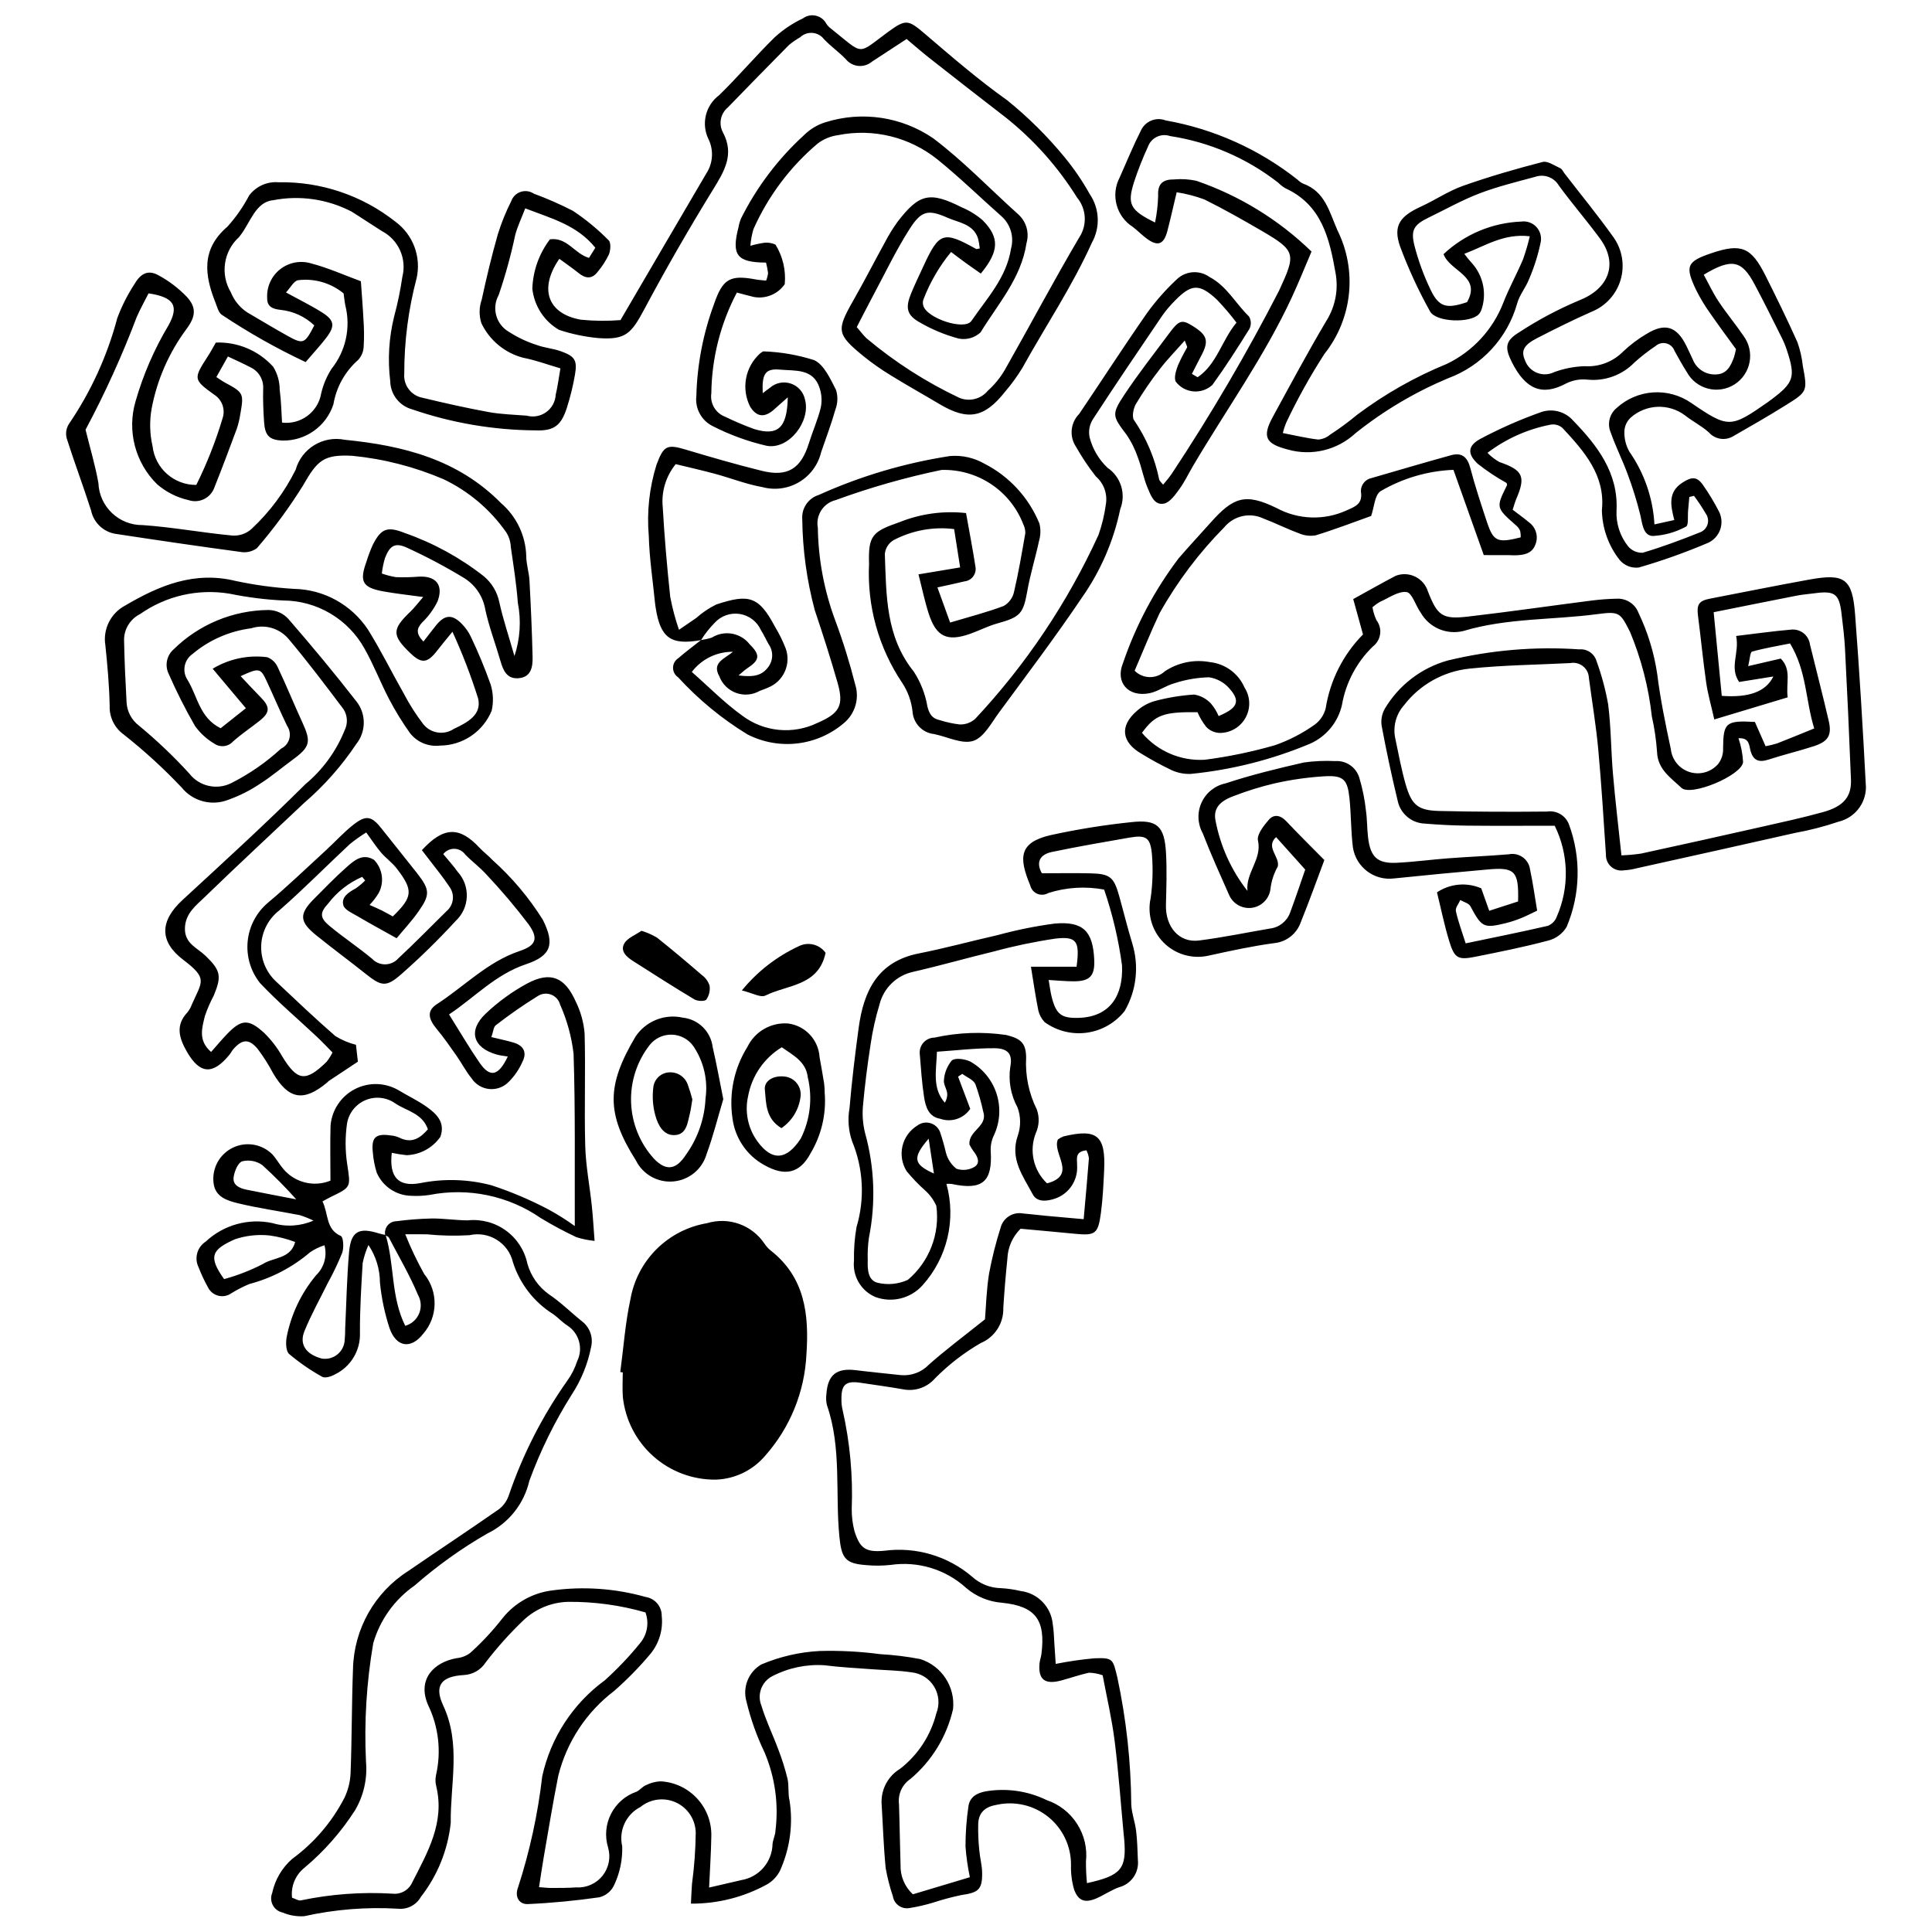 <?xml version="1.0" encoding="UTF-8"?>
<!-- The Best Svg Icon site in the world: iconSvg.co, Visit us! https://iconsvg.co -->
<svg width="800px" height="800px" version="1.1" viewBox="144 144 512 512" xmlns="http://www.w3.org/2000/svg">
 <defs>
  <clipPath id="a">
   <path d="m161 148.09h478v503.81h-478z"/>
  </clipPath>
 </defs>
 <g clip-path="url(#a)">
  <path d="m342.86 209.14c1.246-0.367 2.519-0.641 3.809-0.82 0.969-0.078 1.945 0.09 2.832 0.488 1.949 3.137 2.812 6.82 2.465 10.496-1.824 2.652-5.043 3.981-8.207 3.394-1.488-0.355-2.961-0.77-4.477-1.164h-0.004c-4.34 8.23-6.66 17.379-6.769 26.684-0.395 2.668 1.117 5.258 3.641 6.215 2.5 1.215 5.059 2.301 7.668 3.254 6.277 1.934 8.809-0.215 8.949-8.395-1.582 1.402-2.606 2.312-3.629 3.227-2.527 2.254-4.629 2.008-6.34-0.75-2.414-4.758-1.336-10.539 2.633-14.105 0.312-0.23 0.715-0.586 1.027-0.543 4.512 0.164 8.984 0.945 13.289 2.312 2.629 1.188 4.309 4.984 5.816 7.918 0.523 1.699 0.461 3.527-0.172 5.191-1.078 3.82-2.504 7.547-3.785 11.309-0.793 3.309-2.887 6.16-5.812 7.898-2.922 1.742-6.426 2.227-9.715 1.348-4.281-0.758-8.406-2.398-12.625-3.539-3.426-0.926-6.894-1.703-10.375-2.555h-0.004c-2.609 3.199-3.848 7.301-3.441 11.41 0.457 7.941 1.141 15.875 1.988 23.785 0.562 2.953 1.336 5.859 2.316 8.703 2.117-1.449 3.34-2.281 4.555-3.117v-0.004c1.605-1.43 3.402-2.637 5.332-3.586 8.543-2.82 11.23-2.262 15.5 5.797v0.004c1.133 1.863 2.102 3.824 2.898 5.859 1.488 4.137-0.562 8.711-4.644 10.352-0.715 0.344-1.48 0.578-2.219 0.871-1.902 1.098-4.195 1.301-6.262 0.559-2.066-0.742-3.703-2.359-4.473-4.414-2.027-3.609 1.289-4.57 3.629-6.488-4.281-0.055-8.332 1.926-10.918 5.336 4.488 3.938 8.66 8.207 13.438 11.637 2.812 2.098 6.152 3.383 9.648 3.715 3.496 0.332 7.016-0.301 10.176-1.828 5.852-2.531 7.098-4.586 5.379-10.613-1.852-6.484-3.918-12.91-6.062-19.301-2.102-7.863-3.215-15.961-3.309-24.098-0.215-2.906 1.609-5.57 4.394-6.426 11.066-4.992 22.762-8.457 34.762-10.305 3.168-0.262 6.34 0.441 9.102 2.019 6.602 3.367 11.773 8.988 14.582 15.844 0.387 1.496 0.359 3.062-0.07 4.543-0.949 4.441-2.316 8.805-3.113 13.27-1.094 6.121-1.797 6.981-7.996 8.699-2.469 0.684-4.785 1.906-7.219 2.758-6.039 2.117-8.941 0.758-10.918-5.332-1.078-3.324-1.781-6.773-2.727-10.445l11.043-1.84-1.594-10.164 0.008 0.004c-5.531-0.684-11.133 0.344-16.062 2.941-1.316 0.781-2.172 2.148-2.309 3.672 0.406 10.879 0.188 21.879 7.68 31.164 1.824 2.816 3.055 5.981 3.613 9.289 0.523 2.031 1.305 3.184 3.324 3.582v0.004c1.703 0.539 3.453 0.918 5.227 1.129 1.496 0.047 2.957-0.473 4.082-1.461 13.469-14.387 24.512-30.863 32.703-48.785 0.918-2.606 1.566-5.293 1.938-8.031 0.496-2.777-0.512-5.613-2.644-7.457-1.945-2.481-3.703-5.106-5.258-7.852-1.832-2.738-1.477-6.391 0.852-8.727 6.004-8.879 11.816-17.891 17.945-26.684 2.316-3.215 4.941-6.195 7.836-8.898 2.352-2.324 6.035-2.621 8.727-0.703 4.652 2.461 6.926 7.043 10.469 10.457 0.598 0.98 0.66 2.199 0.168 3.238-3.144 5.062-6.359 10.094-9.855 14.918v-0.004c-1.363 1.258-3.191 1.883-5.039 1.723-1.844-0.164-3.539-1.094-4.66-2.57-0.559-1.066 0.078-2.961 0.57-4.332 0.723-1.613 1.527-3.191 2.414-4.719 0.117-0.242-0.207-0.699-0.602-1.859-2.371 2.688-4.621 4.977-6.566 7.504h0.004c-2.328 2.981-4.469 6.102-6.406 9.344-0.688 1.172-1.105 3.527-0.438 4.305 3.246 4.75 5.504 10.102 6.641 15.738 0.117 0.352 0.477 0.621 1.023 1.305 0.852-0.953 1.645-1.961 2.371-3.016 10.309-15.582 19.766-31.715 28.32-48.324 4.566-9.836 4.566-10.605-4.629-15.965-4.965-2.894-9.98-5.727-15.125-8.281h0.004c-2.379-0.879-4.84-1.516-7.344-1.906-0.906 3.797-1.625 7.035-2.461 10.242-0.941 3.609-2.535 4.203-5.465 2.051-1.281-0.941-2.394-2.102-3.652-3.074-4.438-2.789-5.973-8.527-3.519-13.16 1.848-4.16 3.574-8.387 5.629-12.445 1.141-2.465 4-3.629 6.539-2.656 12.785 2.262 24.812 7.668 34.992 15.73 0.418 0.426 0.91 0.777 1.453 1.027 5.773 2.102 6.879 7.305 9.043 12.266l-0.004 0.004c2.625 5.234 3.699 11.109 3.094 16.934-0.605 5.824-2.859 11.352-6.504 15.938-3.773 5.84-7.152 11.918-10.125 18.203-0.367 0.891-0.668 1.812-0.898 2.75 3.305 0.637 6.324 1.375 9.387 1.723h0.004c1.152-0.09 2.25-0.539 3.133-1.289 2.504-1.621 4.906-3.391 7.199-5.301 7.312-5.481 15.293-10.004 23.754-13.465 6.875-3.312 12.234-9.121 14.977-16.246 1.512-3.879 3.547-7.547 5.18-11.383h0.004c0.719-2.027 1.328-4.09 1.816-6.184-6.887-0.805-11.684 2.504-17.359 4.652h0.004c0.645 0.883 1.34 1.73 2.078 2.535 3.023 3.402 3.945 8.184 2.402 12.461-0.16 0.363-0.367 0.703-0.625 1.004-2.234 2.434-11.406 2.148-12.945-0.766-3.09-5.543-5.75-11.316-7.957-17.266-1.871-5.43-0.004-7.945 5.543-10.48 3.781-1.73 7.297-4.141 11.188-5.516 6.906-2.441 13.969-4.481 21.062-6.316 1.34-0.348 3.16 0.973 4.691 1.664 0.48 0.219 0.758 0.898 1.121 1.371 4.348 5.637 8.871 11.148 12.996 16.945v-0.004c2.312 3.273 3 7.422 1.867 11.266-1.133 3.84-3.961 6.953-7.68 8.445-4.891 2.164-9.684 4.547-14.441 6.992-3.617 1.859-4.324 3.398-3.199 5.922 0.535 1.492 1.688 2.684 3.156 3.273 1.473 0.594 3.125 0.527 4.547-0.176 2.59-0.953 5.316-1.484 8.078-1.578 3.805 0.254 7.527-1.164 10.203-3.879 1.883-1.781 3.957-3.344 6.191-4.66 4.867-3.004 7.961-2.051 10.504 3.019 0.625 1.246 1.188 2.519 1.785 3.777h-0.004c0.992 2.492 3.465 4.074 6.144 3.93 2.918-0.082 3.938-2.32 4.789-4.629h-0.004c0.203-0.684 0.371-1.379 0.5-2.082-2.203-3.043-4.578-6.219-6.824-9.48v0.004c-1.387-1.938-2.617-3.977-3.688-6.102-3.086-6.43-2.527-7.648 4.086-9.871 7.84-2.633 10.473-1.578 14.258 5.981 2.918 5.824 5.793 11.676 8.453 17.621v-0.004c0.723 2.043 1.203 4.164 1.438 6.32 1.238 6.715 1.266 6.789-4.602 10.445-4.535 2.828-9.172 5.496-13.812 8.148-2.121 1.301-4.871 0.875-6.504-1.004-1.906-1.707-4.281-2.887-6.297-4.488-4.312-3.242-10.312-3.012-14.367 0.551-1.098 0.992-1.723 2.406-1.715 3.887-0.023 1.801 0.43 3.574 1.309 5.144 3.973 5.688 6.281 12.371 6.66 19.301l5.262-1.16c-1.012-3.934-1.688-7.394 2.113-9.879 2.457-1.609 3.887-1.727 5.512 0.625 1.59 2.266 3.016 4.644 4.273 7.109 0.707 1.461 0.805 3.141 0.27 4.672-0.539 1.531-1.664 2.785-3.129 3.481-6.012 2.566-12.176 4.766-18.457 6.582-1.922 0.23-3.832-0.527-5.07-2.016-2.961-3.766-4.613-8.395-4.699-13.184 0.973-9.215-4.703-15.617-10.438-21.781-0.887-0.777-2.086-1.098-3.242-0.867-6.039 1.18-11.73 3.731-16.637 7.449 0.93 0.965 1.996 1.789 3.164 2.441 6.266 2.164 7.059 3.84 4.398 9.926-0.23 0.531-0.367 1.102-0.891 2.719 1.234 0.945 2.859 2.102 4.387 3.375v0.004c1.836 1.367 2.5 3.809 1.609 5.918-0.926 2.43-3.188 2.734-5.453 2.777-0.598 0.012-1.195-0.051-1.789-0.051-1.977-0.008-3.949-0.004-6.41-0.004l-8.039-22.594h-0.004c-6.824 0.273-13.477 2.227-19.367 5.688-1.52 1.105-1.617 4.176-2.434 6.535-4.668 1.664-9.637 3.582-14.715 5.137-1.523 0.262-3.094 0.059-4.504-0.578-3.168-1.16-6.195-2.699-9.352-3.891v-0.004c-3.57-1.68-7.82-0.73-10.336 2.309-6.715 6.789-12.488 14.453-17.156 22.781-2.363 4.992-4.41 10.137-6.617 15.258 2.184 2.195 5.715 2.269 7.988 0.16 3.523-2.348 7.82-3.223 11.98-2.441 4.047 0.438 7.547 3.019 9.16 6.754 1.547 2.406 1.652 5.469 0.273 7.973-1.379 2.508-4.019 4.059-6.879 4.043-1.348-0.051-2.621-0.625-3.551-1.602-0.938-1.191-1.715-2.5-2.312-3.891-8.953-0.121-11.223 0.672-14.719 5.465 4.109 4.867 10.273 7.512 16.633 7.137 6.305-0.809 12.539-2.106 18.645-3.867 3.742-1.316 7.281-3.148 10.516-5.449 1.441-1.062 2.465-2.594 2.898-4.328 1.168-7.394 4.625-14.238 9.887-19.566l-2.594-9.375c4.102-2.254 7.672-4.297 11.32-6.195v0.004c1.672-0.621 3.523-0.531 5.125 0.254 1.605 0.785 2.812 2.195 3.348 3.894 2.508 6.426 3.816 7.465 10.504 6.695 11.047-1.27 22.059-2.875 33.09-4.289v0.004c2.168-0.27 4.348-0.426 6.531-0.469 2.484-0.102 4.758 1.383 5.664 3.699 2.473 5.152 4.156 10.652 4.988 16.309 0.828 6.672 2.199 13.289 3.606 19.875v-0.004c0.305 2.828 2.254 5.207 4.965 6.062 2.715 0.855 5.676 0.027 7.547-2.113 0.934-1.191 1.406-2.684 1.332-4.195 0.059-6.777 0.711-7.406 8.426-6.973l2.836 6.434c1.027-0.184 2.043-0.43 3.039-0.738 3.125-1.211 6.223-2.5 9.852-3.973-2.316-7.375-1.938-15.109-6.406-22.52-3.277 0.66-6.727 1.234-10.078 2.16-0.504 0.141-0.547 1.938-1.02 3.844l8.637-1.996c2.941 2.992 1.324 6.441 1.832 10.273l-19.449 5.856c-0.836-3.731-1.711-6.719-2.148-9.77-0.848-5.883-1.402-11.805-2.168-17.699-0.387-2.981 0.219-3.973 3.156-4.539 8.773-1.691 17.531-3.461 26.324-5.055 9.383-1.699 11.422-0.293 12.152 9.25 1.168 15.254 2.082 30.531 2.871 45.812-0.039 4.352-3.051 8.109-7.285 9.105-3.766 1.273-7.617 2.269-11.527 2.977-13.953 3.148-27.91 6.266-41.875 9.348-1.148 0.309-2.328 0.496-3.516 0.562-1.203 0.191-2.43-0.168-3.34-0.98s-1.41-1.992-1.359-3.211c-0.629-9.316-1.184-18.641-2.043-27.934-0.582-6.305-1.637-12.562-2.469-18.844h-0.004c-0.035-1.219-0.605-2.359-1.559-3.121-0.953-0.762-2.191-1.066-3.387-0.836-8.93 0.453-17.898 0.539-26.777 1.477h-0.004c-6.832 0.734-13.066 4.231-17.258 9.68-2.148 2.418-3.012 5.719-2.312 8.879 0.875 4.086 1.609 8.219 2.773 12.223 1.574 5.418 3.297 6.805 8.918 6.934 9.504 0.223 19.012 0.246 28.52 0.156 2.438-0.375 4.816 0.973 5.746 3.262 3.324 8.836 3.121 18.617-0.562 27.309-1.113 1.848-2.922 3.164-5.016 3.652-6.332 1.688-12.773 2.973-19.203 4.258-4.57 0.914-5.5 0.418-6.906-4.191-1.312-4.305-2.207-8.738-3.231-12.883 3.473-2.324 7.891-2.727 11.727-1.066l2.121 5.953 7.641-2.473c0.227-8.012-0.832-9.113-7.902-8.488-8.305 0.734-16.605 1.527-24.898 2.379-5.273 0.703-10.141-2.934-10.965-8.188-0.547-4.312-0.461-8.703-0.914-13.031-0.516-4.914-1.543-6.066-6.293-5.863h-0.004c-4.543 0.258-9.062 0.891-13.504 1.891-3.684 0.863-7.301 1.98-10.828 3.344-3.812 1.387-5.504 3.34-4.871 6.519 1.289 6.801 4.191 13.199 8.465 18.645-0.508-4.848 3.894-8.375 2.785-13.363-0.348-1.566 1.516-3.918 2.863-5.481 1.352-1.566 3.09-1.262 4.629 0.367 3.223 3.418 6.574 6.719 10.102 10.293-1.918 5.094-3.961 10.832-6.25 16.477l-0.004 0.004c-1.066 3.082-3.844 5.254-7.094 5.547-5.875 0.797-11.695 2.066-17.492 3.344-4.269 0.91-8.711-0.418-11.785-3.523-3.07-3.106-4.352-7.559-3.398-11.82 0.516-3.719 0.633-7.484 0.352-11.23-0.383-4.812-1.512-5.516-6.09-4.723-6.828 1.188-13.66 2.367-20.441 3.785-3.082 0.645-4.34 2.621-2.668 5.648 4.418 0 8.734-0.09 13.043 0.023 5.035 0.133 6.055 1.016 7.438 5.957 1.18 4.211 2.215 8.465 3.492 12.645v0.008c1.836 5.977 1.102 12.449-2.023 17.863-2.469 3.133-6.051 5.191-10 5.746-3.953 0.551-7.961-0.445-11.195-2.781-0.824-0.855-1.406-1.918-1.68-3.074-0.746-3.652-1.266-7.352-1.969-11.625h12.094c0.902-6.734 0.066-8.117-5.609-7.449-5.496 0.812-10.941 1.949-16.305 3.406-7.141 1.715-14.207 3.758-21.367 5.387l0.004 0.004c-4.398 0.938-7.875 4.305-8.949 8.672-1.043 3.418-1.824 6.91-2.34 10.445-0.852 5.481-1.562 10.992-2.051 16.516v0.004c-0.199 2.367-0.012 4.754 0.562 7.066 2.523 9.051 2.871 18.57 1.023 27.785-0.277 1.969-0.383 3.957-0.309 5.941-0.09 2.477 0.062 5.414 2.707 6.004h-0.004c2.656 0.617 5.438 0.336 7.918-0.793 5.699-4.816 8.551-12.211 7.555-19.609-0.691-1.566-1.711-2.965-2.988-4.106-1.762-1.566-3.394-3.269-4.887-5.094-1.234-1.973-1.629-4.356-1.102-6.621 0.527-2.262 1.934-4.223 3.914-5.449 0.973-0.742 2.234-0.992 3.418-0.672 1.18 0.32 2.144 1.176 2.609 2.309 0.629 1.848 1.164 3.727 1.602 5.629 0.453 1.645 1.418 3.102 2.758 4.16 1.598 0.551 3.359 0.363 4.812-0.504 1.617-1.043 0.789-2.789-0.301-4.156l-0.004-0.004c-0.398-0.559-0.754-1.148-1.062-1.762-0.258-3.734 4.856-4.719 3.688-8.594-0.535-2.504-1.238-4.969-2.102-7.383-0.543-1.191-2.273-1.84-3.469-2.734l-1.125 0.727 3.227 8.535-0.004 0.004c-1.738 2.586-5.008 3.668-7.949 2.633-3.144-0.539-3.894-3.254-4.289-5.812-0.578-3.727-0.82-7.508-1.129-11.27-0.133-1.117 0.215-2.242 0.961-3.09 0.746-0.844 1.82-1.332 2.949-1.34 6.227-1.379 12.652-1.613 18.965-0.699 3.773 0.938 5.269 2.016 5.309 5.981-0.266 4.762 0.711 9.508 2.836 13.773 0.727 2.039 0.629 4.277-0.266 6.246-1.832 4.633-0.656 9.914 2.969 13.328 8.168-2.191 1.297-7.93 2.863-11.613h-0.004c0.453-0.344 0.949-0.621 1.48-0.828 8.926-2.141 11.23-0.238 10.793 9-0.18 3.777-0.359 7.566-0.859 11.309-0.742 5.555-1.492 6.019-6.914 5.488-4.738-0.465-9.48-0.883-14.363-1.332v-0.004c-2.141 2.098-3.394 4.941-3.504 7.938-0.449 4.352-0.812 8.715-1.086 13.082h0.004c0.117 4.031-2.258 7.719-5.977 9.277-4.465 2.582-8.562 5.75-12.184 9.422-1.984 2.258-4.981 3.356-7.957 2.914-3.902-0.691-7.836-1.227-11.758-1.812-3.856-0.574-5.074 0.477-5.019 4.375v0.004c-0.02 0.996 0.09 1.992 0.336 2.961 1.926 8.547 2.727 17.309 2.391 26.066-0.023 1.977 0.215 3.945 0.711 5.859 1.434 4.621 2.965 5.715 7.867 5.258v0.004c8.406-1.125 16.895 1.379 23.34 6.887 2.078 1.887 4.766 2.957 7.566 3.016 1.793 0.098 3.57 0.355 5.316 0.766 4.523 0.574 8.047 4.211 8.469 8.754 0.301 1.758 0.312 3.562 0.441 5.352 0.125 1.727 0.23 3.457 0.348 5.207v-0.004c3.379-0.676 6.789-1.172 10.219-1.484 5.086-0.207 4.914 0.266 6.109 5.055 2.367 11.07 3.606 22.355 3.691 33.68 0.102 2.352 1 4.656 1.289 7.012 0.309 2.543 0.363 5.121 0.465 7.688 0.367 3.309-1.746 6.391-4.969 7.234-2.047 0.727-3.891 2.008-5.887 2.894-3.109 1.379-4.961 0.797-6.074-2.371h0.004c-0.594-2.086-0.863-4.246-0.797-6.414 0.043-4.93-2.16-9.609-5.988-12.715-3.832-3.106-8.863-4.297-13.68-3.238-3.019 0.5-4.781 1.98-4.918 4.988-0.059 2.371 0.035 4.742 0.285 7.102 0.164 1.977 0.73 3.934 0.754 5.906 0.055 4.457-0.969 5.273-5.465 5.918v-0.004c-2.508 0.523-4.984 1.184-7.418 1.98-2.074 0.637-4.195 1.129-6.34 1.469-1 0.191-2.031-0.027-2.867-0.609-0.832-0.582-1.395-1.477-1.562-2.481-0.82-2.445-1.461-4.953-1.914-7.492-0.562-5.734-0.738-11.508-1.09-17.262v-0.004c-0.125-3.668 1.738-7.121 4.879-9.027 4.762-3.684 8.148-8.859 9.621-14.691 0.938-2.324 0.73-4.953-0.566-7.098-1.293-2.141-3.523-3.551-6.016-3.801-3.504-0.531-7.082-0.555-10.625-0.828-4.144-0.32-8.309-0.508-12.426-1.047-4.789-0.312-9.57 0.688-13.832 2.898-2.82 1.461-4.074 4.82-2.891 7.769 1.184 3.965 3.035 7.727 4.481 11.621 0.98 2.531 1.797 5.129 2.445 7.766 0.438 1.914 0.07 4.023 0.566 5.914h-0.004c0.902 5.934 0.156 12.004-2.148 17.547-0.684 1.875-1.988 3.461-3.703 4.484-6.211 3.445-13.203 5.227-20.301 5.176 0.113-2.188 0.16-3.699 0.277-5.203 0.609-4.5 0.941-9.035 0.996-13.578-0.055-3.441-2.07-6.555-5.191-8.008-3.125-1.453-6.801-0.996-9.473 1.18-3.809 1.953-5.797 6.25-4.82 10.418 0.109 3.559-0.629 7.09-2.156 10.305-0.75 1.605-2.188 2.785-3.91 3.207-6.269 0.898-12.602 1.512-18.93 1.797-2.363 0.105-3.492-1.961-2.664-4.258h0.004c3.133-9.629 5.297-19.551 6.461-29.609 2.234-10.203 8.117-19.238 16.547-25.406 3.379-3.039 6.516-6.336 9.379-9.867 1.906-2.266 2.449-5.379 1.426-8.156-6.676-1.922-13.598-2.863-20.547-2.801-4.434 0.129-8.668 1.898-11.871 4.969-3.586 3.434-6.898 7.133-9.918 11.074-1.281 2-3.457 3.254-5.832 3.359-5.898 0.348-7.914 2.754-5.43 8.066 4.789 10.246 1.852 20.801 2 31.137h-0.004c-0.762 7.144-3.504 13.934-7.922 19.602-1.207 2.144-3.566 3.367-6.016 3.121-8.344-0.496-16.719 0.168-24.879 1.98-1.965 0.129-3.934-0.203-5.746-0.973-1.105-0.234-2.051-0.945-2.582-1.945-0.531-0.996-0.594-2.18-0.172-3.227 0.742-3.512 2.606-6.688 5.312-9.047 5.809-4.25 10.547-9.793 13.844-16.191 1.004-2.109 1.559-4.406 1.629-6.738 0.344-9.137 0.289-18.285 0.633-27.422 0.242-10.539 5.727-20.266 14.621-25.922 8.027-5.512 16.156-10.875 24.141-16.449 1.195-0.957 2.082-2.242 2.555-3.699 3.672-10.746 8.859-20.914 15.402-30.199 1.176-1.609 2.086-3.394 2.695-5.293 1.66-3.375 0.504-7.461-2.676-9.473-1.332-0.852-2.41-2.086-3.711-2.996l-0.004 0.004c-5.055-3.176-8.82-8.039-10.633-13.727-1.219-5.144-6.359-8.348-11.516-7.176-3.773 0.223-7.555 0.145-11.312-0.23-1.469-0.039-2.934-0.008-5.707-0.008h-0.004c1.445 3.613 3.125 7.133 5.023 10.531 3.773 4.652 3.656 11.344-0.285 15.855-3.199 4.078-7.07 3.633-8.895-1.469-1.293-3.945-2.148-8.023-2.555-12.156-0.012-3.535-1.074-6.988-3.047-9.918-0.684 1.535-1.195 3.141-1.531 4.785-0.363 6.144-0.754 12.305-0.719 18.457v-0.004c0.188 4.703-2.449 9.062-6.695 11.086-0.957 0.531-2.559 1.031-3.316 0.594-3.106-1.723-6.035-3.746-8.75-6.035-0.859-0.754-0.91-2.926-0.684-4.348 1.16-6.09 3.859-11.781 7.836-16.535 2.121-2.051 2.969-5.086 2.211-7.934-1.348 0.426-2.625 1.047-3.797 1.84-4.676 3.992-10.195 6.879-16.145 8.438-1.645 0.691-3.234 1.512-4.754 2.449-0.996 0.707-2.254 0.941-3.441 0.641-1.184-0.297-2.18-1.098-2.723-2.191-0.969-1.73-1.809-3.523-2.519-5.371-1.176-2.414-0.355-5.328 1.906-6.777 4.734-4.438 11.352-6.269 17.695-4.902 3.586 1.074 7.43 0.836 10.855-0.664-1.18-0.574-2.402-1.062-3.66-1.453-5.449-1.062-10.969-1.836-16.355-3.144-2.801-0.68-6.016-1.648-6.453-5.32-0.492-3.883 1.535-7.648 5.047-9.375 3.512-1.73 7.731-1.039 10.508 1.719 1.07 1.164 1.84 2.602 2.867 3.812 3.043 3.684 8.121 4.969 12.551 3.176 0-4.793-0.113-9.719 0.023-14.637h0.004c0.352-4.055 2.738-7.656 6.332-9.562 3.598-1.91 7.914-1.863 11.473 0.113 2.523 1.543 5.242 2.793 7.641 4.504 2.637 1.879 5.023 4.121 3.66 7.961-2.047 2.938-5.356 4.742-8.934 4.871-1.328-0.137-2.648-0.344-3.953-0.625-0.711 6.332 1.633 9.113 7.519 8.035 6.266-1.262 12.738-1.066 18.918 0.57 5.234 1.719 10.316 3.879 15.188 6.453 2.383 1.301 4.68 2.754 6.879 4.344-0.051-15.605 0.164-30.637-0.32-45.645v0.004c-0.523-4.512-1.73-8.914-3.578-13.059-0.324-1.207-1.207-2.184-2.371-2.629-1.164-0.445-2.473-0.309-3.519 0.371-3.852 2.379-7.57 4.965-11.141 7.746-0.625 0.469-0.672 1.715-1.172 3.141 2.195 0.535 4.062 0.914 5.875 1.453 2.594 0.773 3.633 2.539 2.387 5.023-0.867 1.984-2.09 3.793-3.613 5.332-1.336 1.41-3.246 2.129-5.18 1.953s-3.68-1.23-4.738-2.859c-1.5-1.84-2.598-4-3.969-5.953-1.691-2.41-3.371-4.844-5.254-7.102-2.262-2.723-2.66-4.824 0.062-6.59 7.277-4.715 13.406-11.211 21.902-14.062 4.32-1.449 5.109-3.269 2.379-7.082h0.004c-3.477-4.586-7.199-8.98-11.148-13.168-1.711-1.914-3.82-3.461-5.621-5.301-0.664-0.941-1.734-1.516-2.891-1.543-1.152-0.023-2.25 0.496-2.953 1.41 1.418 1.727 2.746 3.144 3.844 4.719 3.406 3.75 3.16 9.543-0.555 12.992-4.559 4.969-9.383 9.695-14.453 14.148-3.957 3.481-5.262 3.156-9.309-0.066-4.356-3.465-8.84-6.769-13.172-10.266-4.508-3.637-4.598-5.652-0.605-9.672 2.801-2.816 5.566-5.68 8.531-8.312 2.051-1.816 4.344-3.902 7.391-2.012v0.004c2.281 2.371 2.762 5.945 1.184 8.832-0.684 1.113-1.48 2.148-2.379 3.098 1.137 0.508 2.176 0.938 3.184 1.438 1.031 0.512 2.023 1.094 2.965 1.605 5.316-5.144 5.492-6.914 1.059-12.68-1.199-1.559-2.879-2.742-4.168-4.242-1.273-1.48-2.332-3.141-3.926-5.328-1.523 0.938-2.981 1.973-4.367 3.102-6.238 5.82-12.23 11.914-18.645 17.527-2.871 2.207-4.633 5.559-4.82 9.176-0.184 3.617 1.223 7.133 3.856 9.621 5.207 4.898 10.387 9.836 15.777 14.523 1.695 1.047 3.543 1.832 5.477 2.324l0.504 4.473c-2.848 1.887-5.312 3.516-7.769 5.152l0.004 0.004c-0.148 0.129-0.293 0.266-0.43 0.41-6.18 5.148-10.156 4.445-14.254-2.473-1.195-2.273-2.574-4.445-4.121-6.492-2.297-2.731-4.066-2.582-6.398 0.039-0.395 0.441-0.652 1.004-1.027 1.465-4.449 5.504-7.918 5.211-11.348-0.805-2.019-3.547-3.062-6.926 0.16-10.355 0.504-0.621 0.898-1.32 1.172-2.07 2.731-6.184 4.328-6.871-2.266-11.871-6.426-4.875-6.191-10.324-0.211-15.836 10.965-10.102 21.98-20.164 32.547-30.672v-0.004c4.609-3.832 8.195-8.754 10.434-14.32 0.883-1.77 0.777-3.871-0.273-5.547-4.789-6.344-9.566-12.711-14.691-18.777-2.43-2.773-6.277-3.84-9.785-2.703-5.754 0.734-11.172 3.109-15.605 6.844-2.215 1.566-2.773 4.609-1.266 6.863 2.641 4.281 3.144 10.004 8.762 12.785l6.684-5.309-8.801-10.469v0.004c4.332-2.621 9.426-3.699 14.449-3.055 1.238 0.461 2.238 1.398 2.773 2.606 2.297 4.832 4.305 9.801 6.543 14.66 2.383 5.176 2.086 6.504-2.559 9.902-2.883 2.113-5.621 4.449-8.629 6.359h0.004c-2.629 1.773-5.473 3.207-8.461 4.269-4.387 1.719-9.383 0.395-12.344-3.273-4.781-5.055-9.926-9.754-15.387-14.062-2.402-1.746-3.785-4.57-3.684-7.543-0.102-5.359-0.586-10.719-1.137-16.059v0.004c-0.699-4.273 1.406-8.512 5.227-10.539 9.074-5.344 18.398-9.234 29.395-6.504v-0.004c5.059 1.074 10.191 1.77 15.355 2.078 7.914 0.148 15.25 4.188 19.613 10.793 3.461 5.539 6.344 11.434 9.582 17.113h-0.004c1.465 2.797 3.168 5.457 5.09 7.961 1.969 2.449 5.484 2.984 8.094 1.234 3.5-1.66 7.519-3.695 6.406-8.137l-0.004-0.004c-1.895-6-4.156-11.879-6.777-17.598-1.922 2.363-3 3.637-4.016 4.961-2.613 3.406-4.168 3.574-7.137 0.719-4.945-4.754-4.918-6.309 0.082-11.082 0.941-0.898 1.723-1.961 3.316-3.801-4.172-0.578-7.438-0.914-10.656-1.508-5.43-1-6.281-2.602-4.402-7.797 0.469-1.523 1.027-3.016 1.672-4.469 2.203-4.383 3.844-5.047 8.566-3.168 7.523 2.637 14.562 6.488 20.84 11.402 2.156 1.777 3.625 4.242 4.168 6.981 0.98 4.426 2.434 8.746 3.996 14.203v0.004c1.508-4.555 1.82-9.422 0.898-14.129-0.367-4.945-1.152-9.867-1.863-14.781-0.059-1.383-0.48-2.731-1.223-3.898-4.231-6.039-9.949-10.883-16.605-14.059-7.688-3.293-15.832-5.383-24.156-6.203-7.559-0.398-9.238 1.145-13.02 7.762h0.004c-3.656 5.887-7.766 11.48-12.293 16.73-1.281 0.922-2.887 1.273-4.434 0.965-11.027-1.48-22.035-3.098-33.031-4.777v0.004c-3.234-0.52-5.812-2.988-6.473-6.199-2.043-6.414-4.434-12.723-6.469-19.137v-0.004c-0.332-1.289-0.117-2.656 0.594-3.781 5.832-8.559 10.168-18.051 12.82-28.062 1.184-3.164 2.711-6.188 4.562-9.016 1.676-2.898 3.672-3.801 6.32-2.344h-0.004c2.793 1.5 5.332 3.426 7.527 5.711 2.66 2.856 2.359 5.285-0.059 8.539-4.641 6.238-7.801 13.449-9.242 21.09-0.59 3.312-0.508 6.711 0.246 9.992 0.68 5.871 5.676 10.289 11.586 10.246 2.832-5.699 5.168-11.633 6.988-17.73 0.75-2.32-0.16-4.856-2.211-6.172-5.688-4.074-5.547-4.258-1.605-10.371 0.645-1 1.199-2.055 2.012-3.457h-0.004c5.769-0.223 11.34 2.129 15.207 6.418 1.129 1.828 1.723 3.938 1.715 6.086 0.398 2.902 0.438 5.856 0.625 8.703h-0.004c4.988 0.609 9.566-2.82 10.383-7.773 0.539-2.297 1.465-4.488 2.738-6.477 3.781-4.719 5.133-10.938 3.656-16.801-0.203-0.969-0.285-1.961-0.461-3.184-3.379-2.781-7.754-4.043-12.094-3.492-1.133 0.234-1.961 1.945-3.172 3.238 3.695 2.027 6.727 3.504 9.562 5.297 3.305 2.09 3.5 3.598 1.082 6.754-1.559 2.039-3.32 3.922-5.441 6.406-7.719-3.629-15.156-7.828-22.25-12.562-0.844-0.594-1.164-2-1.598-3.086-2.941-7.356-3.906-14.242 3.148-20.266 2.25-2.508 4.18-5.285 5.75-8.266 1.82-2.406 4.742-3.719 7.75-3.477 11.227-0.211 22.176 3.477 30.984 10.438 2.289 1.68 4.043 3.988 5.043 6.644s1.207 5.547 0.594 8.32c-2.195 8.27-3.297 16.793-3.281 25.352-0.254 3.059 1.855 5.812 4.875 6.363 5.797 1.395 11.621 2.707 17.484 3.781 3.309 0.605 6.719 0.68 10.086 0.953h-0.004c1.781 0.484 3.684 0.141 5.176-0.938 1.496-1.078 2.422-2.777 2.519-4.617 0.508-2.094 0.77-4.246 1.246-6.977-3.441-1.004-6.574-2.184-9.816-2.801-4.887-1.258-8.961-4.617-11.129-9.172-0.656-2.039-0.621-4.238 0.094-6.262 1.25-5.805 2.637-11.586 4.262-17.293 0.941-3.031 2.133-5.977 3.562-8.809 0.414-1.156 1.336-2.055 2.496-2.438 1.164-0.387 2.441-0.215 3.461 0.465 3.539 1.301 6.992 2.816 10.348 4.539 3.43 2.273 6.613 4.898 9.504 7.828 0.66 0.633 0.508 2.648 0.066 3.762l-0.004 0.004c-0.773 1.613-1.75 3.125-2.898 4.496-1.5 2.051-3.207 1.961-5.102 0.438-1.652-1.328-3.41-2.527-5.129-3.793-5.5 7.949-3.086 14.59 5.707 16.137 3.488 0.348 7 0.383 10.496 0.105 7.828-13.383 15.238-26.086 22.691-38.766h-0.004c1.812-2.703 2.07-6.156 0.68-9.098-2.043-4.066-0.871-9.016 2.781-11.738 5.102-4.969 9.711-10.441 14.801-15.422v0.004c2.207-1.996 4.695-3.656 7.387-4.93 0.984-0.73 2.238-0.996 3.434-0.723 1.199 0.27 2.215 1.051 2.785 2.137 0.328 0.504 0.742 0.941 1.227 1.293 9.008 7.16 6.715 7.027 15.277 0.77 4.613-3.371 5.273-3.094 9.652 0.645 7.09 6.059 14.176 12.184 21.766 17.566 5.562 4.496 10.652 9.543 15.191 15.066 2.527 3.07 4.773 6.363 6.707 9.836 2.598 3.836 2.812 8.805 0.555 12.848-5.231 11.613-12.309 22.125-18.434 33.195l0.004-0.004c-1.348 2.207-2.867 4.301-4.551 6.266-5.504 6.984-9.887 7.789-17.395 3.32-4.273-2.543-8.621-4.961-12.848-7.574l-0.004-0.004c-2.551-1.543-4.996-3.258-7.316-5.129-7.121-5.84-7.199-6.844-2.641-14.836 2.856-5.004 5.477-10.145 8.258-15.191 1-1.938 2.141-3.801 3.418-5.57 5.746-7.492 8.559-8.113 17.043-3.828 2.008 0.836 3.871 1.988 5.519 3.406 4.512 4.578 4.394 8.184-0.484 14.129-1.301-0.91-2.66-1.84-3.996-2.805-1.25-0.906-2.477-1.852-3.894-2.914-3.07 3.731-5.523 7.926-7.266 12.43-0.238 0.547-0.277 1.164-0.109 1.738 0.789 3.332 10.934 6.785 12.781 4.086 4.106-6 9.285-11.441 10.488-19.168 0.852-3.113-0.145-6.438-2.562-8.574-5.652-4.996-11.062-10.289-16.926-15.023-7.398-5.953-17.059-8.316-26.367-6.449-1.961 0.262-3.82 1.027-5.394 2.223-7.316 6.188-13.133 13.949-17.023 22.707-0.422 1.43-0.691 2.906-0.801 4.394zm-96.664 262.13c2.375 7.781 1.352 16.383 5.195 24.086h0.004c1.66-0.465 3.016-1.668 3.676-3.262s0.555-3.402-0.289-4.91c-2.191-5.227-5.082-10.16-7.715-15.195-0.156-0.301-0.645-0.426-0.977-0.633-0.195-0.895 0.023-1.832 0.594-2.555 0.566-0.719 1.43-1.148 2.348-1.164 3.125-0.414 6.273-0.656 9.43-0.723 3.172-0.027 6.348 0.492 9.523 0.492 3.582-0.375 7.18 0.59 10.094 2.711 2.918 2.121 4.941 5.246 5.684 8.773 0.918 3.273 2.93 6.133 5.695 8.109 3.125 2.09 5.824 4.801 8.773 7.16 2.082 1.59 3.031 4.262 2.418 6.809-0.875 4.477-2.606 8.742-5.102 12.562-4.555 7.223-8.332 14.906-11.273 22.922-1.395 6.078-5.469 11.195-11.074 13.922-6.891 3.961-13.371 8.598-19.352 13.832-5.277 3.684-9.137 9.066-10.93 15.246-1.789 10.371-2.438 20.902-1.926 31.41 0.402 4.512-0.621 9.031-2.93 12.926-3.66 5.699-8.156 10.809-13.344 15.16-2.41 1.902-3.668 4.91-3.328 7.961 0.883 0.289 1.672 0.848 2.32 0.715v0.004c7.981-1.676 16.152-2.273 24.293-1.785 2.246 0.262 4.391-0.984 5.281-3.062 4.078-7.988 8.625-15.812 6.328-25.391-0.254-0.969-0.273-1.984-0.066-2.965 1.438-6.25 0.695-12.805-2.102-18.574-2.996-6.891 1.648-11.398 7.602-12.418v-0.004c1.312-0.125 2.566-0.621 3.613-1.422 3.102-2.801 5.949-5.867 8.52-9.164 3.258-4.078 7.984-6.723 13.168-7.363 8.285-1.125 16.719-0.531 24.77 1.742 2.481 0.383 4.297 2.539 4.25 5.051 0.391 3.613-0.695 7.234-3.008 10.043-2.938 3.496-6.137 6.766-9.566 9.777-7.359 5.582-12.59 13.508-14.832 22.465-1.445 7.203-2.613 14.461-3.879 21.699-0.434 2.492-0.785 5-1.23 7.863 1.398 0.098 2.356 0.223 3.312 0.215 2.191-0.012 4.387 0 6.566-0.152h0.004c2.68 0.16 5.269-0.992 6.945-3.09s2.227-4.879 1.477-7.453c-1.898-6.168 1.441-12.73 7.547-14.824 0.883-0.418 1.539-1.324 2.43-1.699 1.215-0.625 2.551-0.98 3.918-1.043 7.734 0.402 13.723 6.934 13.453 14.676-0.066 4.312-0.367 8.625-0.582 13.477 3.125-0.723 5.805-1.336 8.48-1.965v-0.004c4.719-0.754 8.223-4.773 8.328-9.551 0.105-1.176 0.711-2.312 0.77-3.484 0.895-7.086-0.105-14.285-2.902-20.859-2.066-4.297-3.664-8.801-4.773-13.438-1.086-3.785 0.527-7.82 3.918-9.82 4.922-2.086 10.176-3.297 15.516-3.574 5.352-0.141 10.703 0.141 16.008 0.84 3.578 0.199 7.133 0.637 10.652 1.312 5.652 1.812 9.262 7.34 8.652 13.246-1.652 7.242-5.625 13.75-11.312 18.523-2.184 1.48-3.348 4.059-3.012 6.672 0.18 5.367 0.238 10.738 0.41 16.102-0.098 2.949 1.094 5.789 3.266 7.785 4.809-1.441 9.688-2.902 15.105-4.527v0.004c-0.57-2.699-0.961-5.434-1.16-8.184 0-3.523 0.258-7.043 0.766-10.531 0.324-2.438 2.066-3.555 4.519-4.031 5.516-0.949 11.191-0.145 16.223 2.305 3.336 1.121 6.184 3.352 8.078 6.312 1.895 2.965 2.719 6.488 2.336 9.984-0.004 1.906 0.082 3.809 0.27 5.707 9.113-2 10.527-3.789 9.863-11.648-0.035-0.398-0.086-0.793-0.125-1.188-0.785-8.309-1.371-16.645-2.418-24.922-0.738-5.848-2.098-11.617-3.164-17.328-1.168-0.414-2.391-0.641-3.629-0.676-2.5 0.543-4.926 1.418-7.406 2.074-4.344 1.152-6.129-0.32-5.68-4.66 0.082-0.789 0.383-1.551 0.484-2.336 1.148-9.02-1.492-12.688-10.375-13.613-3.559-0.254-6.941-1.652-9.637-3.988-5.406-4.879-12.703-7.094-19.91-6.047-2.176 0.242-4.375 0.262-6.555 0.051-5.457-0.402-6.488-1.797-7.047-7.41-1.164-11.629 0.633-23.543-3.293-34.918l-0.004 0.004c-0.242-0.969-0.297-1.977-0.16-2.969 0.336-5.141 2.707-7 7.836-6.356 3.934 0.496 7.887 0.859 11.828 1.297 2.793 0.273 5.555-0.746 7.496-2.769 4.418-3.934 9.191-7.469 14.867-12.012 0.262-3.156 0.375-7.731 1.094-12.211l0.004 0.004c0.762-4.07 1.773-8.09 3.027-12.035 0.672-2.652 3.297-4.32 5.984-3.805 1.98 0.156 3.957 0.418 5.938 0.605 3.273 0.309 6.551 0.59 10.102 0.906 0.52-5.879 1.008-11 1.391-16.133-0.094-0.738-0.316-1.453-0.66-2.113-3.211 0.32-2.406 2.41-2.469 4.012 0.262 3.887-2.102 7.473-5.781 8.758-2.168 0.746-4.828 1.066-5.977-1.109-2.535-4.801-6.141-9.371-3.945-15.609 0.824-2.41 0.797-5.031-0.086-7.422-1.793-3.281-2.469-7.055-1.918-10.754 0.676-3.438-0.648-4.906-4.184-4.934-5.062-0.035-10.133 0.582-15.25 0.926-0.188 5.168-1.281 9.652 2.066 13.492h0.004c0.516-0.766 0.738-1.695 0.625-2.609-0.184-1.168-1.031-2.375-0.836-3.426h-0.004c0.141-1.883 0.867-3.68 2.074-5.133 0.938-0.781 3.434-0.402 4.867 0.254v0.004c3.309 1.848 5.797 4.871 6.977 8.473 1.18 3.602 0.961 7.516-0.613 10.961-0.668 1.324-0.984 2.801-0.914 4.285 0.523 8.145-2.188 10.496-10.305 8.746v-0.004c-0.473-0.055-0.949-0.059-1.426-0.012 2.613 9.441 0.23 19.562-6.32 26.848-3.137 3.512-8.102 4.75-12.52 3.121-3.801-1.629-6.098-5.539-5.664-9.648-0.062-2.977 0.164-5.945 0.672-8.875 2.234-7.492 1.82-15.527-1.172-22.75-0.969-2.82-1.203-5.84-0.68-8.777 0.598-7.117 1.465-14.219 2.426-21.301 1.32-9.734 5.019-17.543 15.934-19.699 7.008-1.383 13.914-3.281 20.887-4.856 4.973-1.359 10.031-2.383 15.141-3.059 7.539-0.652 10.113 2.031 10.461 9.543 0.199 4.312-1.129 5.766-5.461 5.762-2.07-0.004-4.141-0.211-6.617-0.352 0.344 1.996 0.477 3.16 0.754 4.289 1.184 4.812 2.562 5.926 7.371 5.742 8.137-0.316 11.68-5.902 11.316-13.891v-0.008c-0.918-6.832-2.508-13.562-4.738-20.09-4.938-0.93-10.035-0.613-14.824 0.922-0.883 0.52-1.965 0.59-2.906 0.184s-1.637-1.238-1.863-2.242c-3.082-7.398-3-11.395 5.547-13.328v0.004c6.992-1.527 14.066-2.664 21.184-3.406 6.945-0.781 8.867 1.039 9.262 8.227 0.25 4.551 0.094 9.133-0.023 13.695-0.148 5.84 3.504 10.102 8.742 9.438 6.289-0.797 12.512-2.09 18.766-3.16v-0.004c2.441-0.258 4.531-1.879 5.387-4.184 1.574-4.246 3.004-8.551 4.016-11.453l-7.719-8.598c-2.902 2.672 1.047 5.172 0.449 7.789-1 1.77-1.648 3.711-1.914 5.723-0.211 2.602-2.156 4.738-4.731 5.188-2.57 0.453-5.125-0.891-6.211-3.266-2.41-5.449-4.879-10.879-7.023-16.434-1.398-2.516-1.52-5.543-0.32-8.16 1.195-2.617 3.566-4.504 6.383-5.09 6.769-2.238 13.734-3.93 20.695-5.519v-0.004c2.758-0.391 5.547-0.516 8.328-0.375 2.914-0.207 5.582 1.641 6.406 4.445 0.852 2.84 1.441 5.758 1.754 8.707 0.34 2.348 0.277 4.754 0.562 7.113 0.625 5.191 2.488 6.93 7.59 6.684 4.547-0.219 9.074-0.84 13.617-1.184 5.356-0.402 10.723-0.621 16.074-1.066l-0.004 0.004c1.285-0.27 2.625 0.008 3.695 0.77 1.07 0.758 1.777 1.93 1.949 3.231 0.777 3.609 1.266 7.277 1.883 10.934-1.855 0.871-3.074 1.516-4.352 2.019h-0.004c-1.289 0.52-2.617 0.953-3.969 1.293-5.867 1.426-6.352 1.113-9.367-4.488-0.43-0.797-1.762-1.109-2.672-1.645-0.422 0.98-1.355 2.066-1.176 2.918 0.566 2.668 1.551 5.246 2.598 8.566 7.504-1.57 14.656-2.996 21.758-4.641l0.004-0.004c1.105-0.422 1.973-1.305 2.375-2.422 3.383-7.719 3.184-16.543-0.543-24.102-7.629 0-15.371 0.055-23.109-0.023-3.769-0.039-7.543-0.227-11.297-0.543v-0.004c-3.539-0.109-6.531-2.644-7.223-6.113-1.582-6.555-2.992-13.152-4.231-19.789-0.238-1.559 0.055-3.148 0.828-4.523 3.691-6.227 9.633-10.801 16.602-12.773 11.426-2.781 23.215-3.785 34.949-2.973 2.066-0.188 3.984 1.113 4.566 3.109 1.355 3.731 2.387 7.57 3.082 11.477 0.773 6.109 0.746 12.312 1.277 18.461 0.609 7.074 1.461 14.133 2.242 21.547l0.004-0.004c1.742-0.059 3.481-0.215 5.207-0.473 10.68-2.324 21.348-4.688 32.008-7.102 5.43-1.227 10.879-2.406 16.238-3.898 5.441-1.516 7.551-4.07 7.367-8.664-0.453-11.527-0.977-23.055-1.574-34.574-0.16-3.176-0.566-6.344-0.945-9.504-0.609-5.102-1.82-5.965-7.113-5.242-1.574 0.215-3.172 0.324-4.731 0.629-7.344 1.438-14.68 2.922-22.02 4.391l2.148 22.172c7.152 0.516 11.664-1.059 13.668-5.137l-9.066 1.453c-2.668-3.863 0.148-7.707-0.797-12.191 5.102-0.605 9.758-1.27 14.438-1.672l0.008 0.004c1.207-0.16 2.43 0.168 3.394 0.91 0.961 0.746 1.586 1.848 1.734 3.055 1.641 6.738 3.406 13.449 4.965 20.203 0.875 3.797-0.125 5.465-3.926 6.703-3.969 1.293-8.047 2.258-12.016 3.551-2.668 0.871-4.168 0.199-4.844-2.574-0.328-1.352-0.312-3.25-3.129-3.074v0.004c0.695 2.039 1.105 4.164 1.219 6.312-0.328 3.508-13.836 9.211-16.352 6.816-2.742-2.613-6.289-4.856-6.449-9.492v0.004c-0.219-3.172-0.68-6.324-1.379-9.426-0.852-7.699-2.797-15.238-5.773-22.391-2.609-5.141-2.816-5.504-8.715-4.719-11.797 1.57-23.836 0.988-35.434 4.461-4.441 1.109-9.078-0.875-11.336-4.859-1.348-1.836-2.258-5.234-3.731-5.449-2.168-0.316-4.676 1.543-7 2.559-0.73 0.414-1.414 0.902-2.051 1.453 0.199 1.18 0.551 2.332 1.047 3.422 0.809 1.051 1.164 2.379 0.984 3.691-0.176 1.309-0.871 2.496-1.926 3.297-4.312 4.18-7.184 9.625-8.199 15.547-1.047 4.531-4.16 8.305-8.406 10.199-10.094 4.242-20.766 6.945-31.66 8.02-1.957 0.078-3.902-0.363-5.633-1.277-2.504-1.211-4.941-2.547-7.309-4.004-5.422-3.066-5.984-7.43-1.328-11.414v-0.004c1.332-1.195 2.914-2.078 4.633-2.582 3.449-0.934 6.984-1.52 10.551-1.75 1.695 0.281 3.246 1.109 4.422 2.363 0.855 0.996 1.551 2.125 2.055 3.336 5.027-2.098 5.836-3.922 2.922-7.234v0.004c-1.387-1.648-3.328-2.731-5.457-3.043-3.125 0.074-6.223 0.609-9.195 1.586-2.277 0.617-4.324 2.188-6.609 2.637-5.633 1.109-9.121-2.898-6.992-8.016 3.398-9.977 8.371-19.34 14.734-27.738 2.719-3.16 5.574-6.203 8.344-9.32 6.144-6.914 9.254-8.059 17.582-4.023 5.773 3.141 12.691 3.367 18.66 0.609 2.25-0.98 3.988-1.68 3.785-4.418-0.359-1.855 0.816-3.668 2.66-4.09 7.047-2.051 14.09-4.121 21.164-6.082 2.867-0.797 4.348 0.504 5.106 3.398 1.258 4.801 2.82 9.527 4.383 14.242 1.73 5.234 2.809 5.691 8.949 4.137h0.004c0.039-0.57-0.004-1.141-0.125-1.699-0.223-0.551-0.574-1.039-1.027-1.422-5.414-4.762-5.41-4.754-2.473-10.684l0.004-0.004c0.051-0.223-0.008-0.461-0.156-0.637-2.664-1.473-5.203-3.164-7.59-5.055-2.812-2.621-2.688-4.797 0.734-6.629 5.234-2.785 10.676-5.172 16.27-7.144 2.961-0.922 6.191-0.023 8.25 2.297 6.457 6.668 12.031 13.898 11.523 23.867-0.164 3.402 0.914 6.75 3.027 9.422 0.949 1.172 2.402 1.824 3.91 1.758 5.121-1.52 10.152-3.383 15.113-5.379 0.977-0.336 1.738-1.109 2.055-2.09 0.316-0.984 0.148-2.059-0.449-2.898-0.957-1.625-2-3.199-3.125-4.719l-1.242 0.312c-0.105 1.18-0.207 2.356-0.32 3.535-0.145 1.492 0.156 3.984-0.535 4.305l0.004-0.004c-2.719 1.484-5.731 2.336-8.82 2.496-2.609-0.102-2.777-3.312-3.344-5.68h-0.004c-0.898-3.629-2.012-7.199-3.324-10.699-1.363-3.723-3.172-7.285-4.477-11.027v0.004c-0.992-2.277-0.355-4.934 1.559-6.516 2.648-2.426 6.043-3.879 9.625-4.129 3.582-0.246 7.144 0.727 10.102 2.766 9.879 6.746 10.441 6.738 20.34-0.191 0.324-0.227 0.641-0.473 0.961-0.711 5.922-4.426 6.418-5.945 4.129-12.918-0.363-1.137-0.812-2.246-1.34-3.316-2.391-4.777-4.754-9.57-7.266-14.285-3.418-6.418-6.043-6.969-13.469-2.543 1.281 2.344 2.422 4.816 3.91 7.062 2.09 3.144 4.527 6.059 6.652 9.18 1.461 1.992 2.035 4.5 1.586 6.926-0.453 2.43-1.891 4.562-3.973 5.894-2.082 1.332-4.621 1.742-7.016 1.133-2.394-0.609-4.43-2.18-5.621-4.344-1.172-1.844-2.231-3.766-3.289-5.676-0.348-0.969-1.152-1.703-2.144-1.961-0.992-0.262-2.051-0.016-2.828 0.656-1.98 1.328-3.867 2.797-5.641 4.391-3.234 3.34-7.82 5.016-12.445 4.547-1.969-0.211-3.953 0.152-5.719 1.047-6.293 3.363-10.695 1.566-14.344-5.719-1.863-3.723-1.746-5.539 1.66-7.688l0.004 0.004c5.121-3.379 10.547-6.273 16.203-8.648 7.82-3.078 10.438-9.66 5.512-16.371-3.519-4.797-7.438-9.301-10.938-14.109-1.277-2.117-3.852-3.062-6.191-2.273-4.969 1.352-10.008 2.574-14.805 4.406-4.625 1.766-8.984 4.227-13.453 6.391-3.891 1.883-4.859 3.277-3.766 7.512h-0.004c1.047 4.047 2.492 7.977 4.309 11.734 2.203 4.547 4.254 5 9.613 3.176 3.918-6.918-4.523-8.102-6.231-12.715 5.606-5.269 12.922-8.336 20.605-8.637 1.523-0.207 3.051 0.355 4.07 1.508 1.023 1.148 1.402 2.731 1.02 4.219-0.691 3.273-1.711 6.473-3.035 9.547-0.855 2.207-2.523 4.148-3.137 6.398v-0.004c-2.566 9.18-9.383 16.57-18.328 19.863-8.805 3.695-17.055 8.59-24.516 14.551-4.789 4.465-11.555 6.117-17.863 4.352-5.805-1.496-7.035-3.223-4.07-8.652 4.668-8.551 9.262-17.148 14.23-25.523h0.004c2.34-3.742 3.199-8.227 2.414-12.57-1.605-9.113-3.629-18.078-13.281-22.504-0.691-0.395-1.328-0.887-1.883-1.457-8.348-6.527-18.234-10.793-28.707-12.391-2.379-0.812-4.973 0.426-5.84 2.789-1.418 3.066-2.656 6.211-3.707 9.422-1.867 5.875-1.02 7.457 5.574 10.699 0.48-2.336 0.754-4.711 0.82-7.094-0.184-3.25 1.344-4.352 4.203-4.32h-0.004c1.98-0.18 3.977-0.059 5.918 0.359 11.434 3.93 21.855 10.332 30.527 18.754-1.785 4.164-3.391 8.203-5.219 12.141-7.301 15.73-17.414 29.82-26.191 44.691-1.211 2.051-2.231 4.238-3.629 6.152-1.098 1.5-2.473 3.477-4.027 3.805-2.617 0.555-3.543-2.215-4.359-4.129-1.086-2.543-1.555-5.344-2.539-7.941l-0.004-0.004c-0.734-2.207-1.773-4.305-3.09-6.227-3.66-4.848-4.019-5.312-0.559-10.52 3.738-5.625 7.926-10.953 11.957-16.375 2.566-3.449 3.34-3.641 6.203-1.848 3.863 2.418 4.301 3.949 2.262 7.797-0.855 1.617-1.672 3.254-2.508 4.879l1.52 0.887c5.129-3.469 6.402-9.824 10.297-14.461l0.008-0.004c-1.621-2.148-3.371-4.199-5.234-6.141-4.613-4.262-6.723-4.144-11.07 0.297-1.27 1.262-2.426 2.633-3.453 4.098-6.129 9.031-12.262 18.059-18.211 27.207v0.004c-0.977 1.445-1.32 3.227-0.961 4.934 0.797 3.074 2.434 5.863 4.734 8.051 3.566 2.406 4.973 6.973 3.383 10.969-1.746 8.406-5.191 16.363-10.121 23.391-6.988 10.379-14.547 20.375-21.969 30.457-2.055 2.793-4.055 6.672-6.871 7.57-2.965 0.945-6.875-1.102-10.375-1.812h0.004c-3.078-0.324-5.477-2.805-5.703-5.887-0.289-2.75-1.23-5.387-2.754-7.691-6.25-9.285-9.328-20.34-8.781-31.516-0.242-7.594 0.926-8.566 8.086-11.066h0.004c5.582-2.242 11.633-3.066 17.613-2.402 0.879 4.938 1.781 9.574 2.5 14.238 0.16 0.906-0.062 1.836-0.617 2.566-0.551 0.734-1.387 1.203-2.301 1.297-2.074 0.512-4.172 0.938-7.164 1.602l3.367 9.309c5.215-1.562 9.793-2.731 14.188-4.391 1.379-0.781 2.363-2.102 2.723-3.641 1.215-5.184 2.106-10.441 3.016-15.691 0-0.793-0.18-1.578-0.527-2.289-1.672-4.359-4.66-8.09-8.551-10.676-3.887-2.586-8.48-3.898-13.148-3.754-9.523 1.98-18.895 4.652-28.031 7.988-3.273 0.801-5.348 4.019-4.731 7.332 0.125 8.363 1.676 16.641 4.586 24.48 2.082 5.578 3.852 11.266 5.312 17.035 1.184 3.707 0.004 7.758-2.988 10.25-3.488 2.981-7.781 4.856-12.34 5.387-4.555 0.531-9.168-0.305-13.25-2.402-6.793-4.156-12.969-9.246-18.348-15.121-0.852-0.57-1.359-1.527-1.344-2.551 0.012-1.023 0.539-1.969 1.402-2.516 1.93-1.684 4-3.203 6.012-4.797 0.969-0.141 1.926-0.355 2.859-0.652 3.316-2.07 7.664-1.293 10.059 1.801 2.832 2.805 2.672 4.148-0.695 6.352-0.672 0.441-1.254 1.02-2.281 1.871 4.277 0.555 6.297-0.125 7.852-2.199 1.379-1.789 1.422-4.269 0.109-6.106-0.684-1.203-1.246-2.484-1.992-3.644-1.016-2.301-3.125-3.934-5.606-4.336-2.484-0.402-5 0.48-6.691 2.344-1.367 1.387-2.578 2.922-3.609 4.574-8.008 1.434-10.773-0.551-12.031-8.633-0.062-0.395-0.121-0.789-0.16-1.184-0.586-5.934-1.492-11.855-1.656-17.801-0.551-6.359 0.145-12.762 2.047-18.855 1.902-5.094 2.781-5.504 7.852-3.977 6.648 1.996 13.328 3.926 20.066 5.594 6.844 1.695 10.367-0.559 12.473-7.328 0.984-3.164 2.356-6.223 3.141-9.43 0.355-1.715 0.254-3.492-0.293-5.156-1.668-5.254-6.43-4.535-10.449-4.902-3.93-0.359-4.894 1.016-4.641 6.246 0.762-0.574 1.324-1.043 1.926-1.453h-0.004c1.52-1.328 3.633-1.746 5.547-1.098 1.91 0.648 3.332 2.262 3.734 4.242 1.562 5.793-4.301 13.352-10.18 12.238-5.004-1.156-9.84-2.93-14.406-5.273-2.914-1.508-4.59-4.66-4.207-7.918 0.211-8.336 1.801-16.578 4.695-24.398 2.293-6.609 4.168-7.777 10.992-6.5 0.902 0.168 1.832 0.211 2.797 0.32 0.266-0.645 0.441-1.32 0.52-2.008-0.121-0.934-0.301-1.859-0.539-2.769-7.758-0.035-9.211-1.992-7.285-9.41h-0.004c0.141-0.785 0.363-1.551 0.668-2.289 4.18-8.359 9.871-15.871 16.781-22.164 1.57-1.539 3.484-2.68 5.586-3.328 9.672-3.043 20.203-1.473 28.566 4.258 8.047 6.066 15.082 13.473 22.621 20.227 2.066 1.914 2.879 4.828 2.098 7.535-1.395 9.293-7.543 16.105-12.176 23.66v0.004c-1.555 1.449-3.715 2.059-5.801 1.641-3.641-0.973-7.133-2.426-10.387-4.328-3.387-1.914-3.758-3.844-2.242-7.578 0.973-2.394 2.113-4.719 3.191-7.07 4.25-9.262 5.34-9.629 14.074-4.766 0.121 0.066 0.34-0.043 0.953-0.141-0.086-0.906-0.242-1.805-0.469-2.688-1.273-3.836-5.16-4.152-8.066-5.445-5.164-2.297-6.965-1.863-10.035 2.938-3.625 5.668-6.531 11.801-9.719 17.746-1.473 2.75-2.879 5.535-4.309 8.289 1.059 1.227 1.758 2.199 2.617 3.004l0.004-0.004c7.465 6.269 15.703 11.555 24.512 15.727 2.672 1.133 5.773 0.371 7.617-1.875 1.781-1.598 3.301-3.465 4.504-5.531 6.641-11.703 12.934-23.605 19.773-35.188h0.004c2.086-3.258 1.82-7.492-0.656-10.469-5.059-8.117-11.469-15.309-18.957-21.258-6.766-5.211-13.504-10.457-20.211-15.746-2-1.57-3.914-3.258-5.996-5.004-3.266 2.137-6.238 4.074-9.207 6.019v0.004c-1.008 0.84-2.312 1.238-3.617 1.105-1.305-0.137-2.5-0.789-3.316-1.816-1.801-1.852-3.945-3.367-5.727-5.231h-0.004c-0.727-0.973-1.832-1.59-3.043-1.695-1.211-0.102-2.406 0.312-3.293 1.148-1.031 0.598-2.016 1.273-2.941 2.027-5.449 5.492-10.844 11.039-16.234 16.586-1.926 1.605-2.477 4.332-1.32 6.555 3.184 5.906 0.359 10.398-2.68 15.34-6.344 10.328-12.41 20.844-18.109 31.535-3.488 6.543-4.992 8.184-12.156 7.688-3.559-0.328-7.07-1.062-10.465-2.184-3.961-2.309-6.586-6.367-7.074-10.926 0.168-4.731 1.797-9.297 4.664-13.066 4.59-0.621 6.496 3.82 10.352 4.918l1.68-2.691c-4.898-6.051-11.66-7.754-18.574-10.438-0.98 2.551-1.992 4.676-2.621 6.91h-0.004c-1.145 5.441-2.621 10.809-4.418 16.07-1.906 3.434-0.707 7.762 2.691 9.73 2.305 1.5 4.805 2.68 7.426 3.508 2.031 0.758 4.289 0.914 6.336 1.645 3.766 1.344 4.422 2.398 3.762 6.246-0.508 2.941-1.219 5.844-2.125 8.688-1.504 4.711-3.359 6.238-8.305 6.043-11.152-0.074-22.219-1.961-32.766-5.59-3.348-0.93-5.688-3.949-5.754-7.426-0.707-5.738-0.355-11.559 1.035-17.168 0.934-3.453 1.656-6.961 2.172-10.5 1.23-4.809-1.012-9.828-5.41-12.121-2.691-1.691-5.324-3.477-8.023-5.16h0.004c-6.41-3.34-13.762-4.406-20.855-3.023-4.613 0.457-5.992 5.898-8.625 9.285-0.121 0.156-0.23 0.328-0.363 0.473v0.004c-4.125 3.731-5.035 9.852-2.18 14.625 0.863 2.16 2.359 4.012 4.297 5.305 3.602 2.098 7.164 4.269 10.809 6.289 4.094 2.266 4.504 2.062 7.012-2.82v0.004c-2.441-2.32-5.582-3.769-8.93-4.113-1.801-0.199-3.621-0.656-3.559-3.137-0.164-2.957 1.125-5.805 3.453-7.633 2.328-1.824 5.402-2.398 8.23-1.535 4.527 1.184 8.848 3.144 13.152 4.719 0.258 3.769 0.523 6.926 0.68 10.09 0.18 2.375 0.203 4.762 0.062 7.141-0.027 1.359-0.559 2.66-1.492 3.648-3.461 3.047-5.766 7.191-6.531 11.738-1.902 5.852-7.426 9.758-13.578 9.605-3.328-0.156-4.539-1.277-4.785-4.773-0.207-2.977-0.336-5.973-0.25-8.953v0.004c0.152-2.457-1.238-4.75-3.484-5.746-1.719-0.922-3.519-1.695-5.863-2.812l-3.059 5.453c1.156 0.754 1.621 1.109 2.129 1.383 5.062 2.715 5.184 2.914 4.246 8.289l-0.004-0.004c-0.199 1.379-0.523 2.738-0.969 4.062-1.922 5.207-3.879 10.398-5.934 15.555v-0.004c-0.992 2.793-4.035 4.273-6.844 3.328-3.078-0.691-5.938-2.137-8.324-4.199-2.856-2.805-4.894-6.332-5.902-10.203-1.008-3.871-0.941-7.945 0.188-11.785 2.023-7.055 4.957-13.816 8.723-20.121 2.836-5.137 1.539-7.461-5.277-8.484-1 1.984-2.168 4.047-3.109 6.207h-0.004c-3.879 10.258-8.418 20.25-13.586 29.922 1.203 4.906 2.582 9.477 3.406 14.141 0.25 6.273 5.441 11.207 11.719 11.141 7.914 0.543 15.758 2.019 23.664 2.758v0.004c1.918 0.168 3.824-0.48 5.242-1.785 4.789-4.477 8.734-9.781 11.648-15.652 1.594-5.648 7.277-9.105 13.023-7.93 15.449 1.531 29.926 5.16 41.387 16.762v0.004c4.109 3.527 6.543 8.625 6.699 14.035-0.004 2.16 0.738 4.316 0.855 6.488 0.363 6.731 0.668 13.465 0.824 20.203 0.062 2.652-0.324 5.477-3.828 5.699-2.981 0.191-3.961-2.062-4.668-4.519-1.32-4.582-3.043-9.07-4.047-13.715h0.004c-0.578-3.375-2.543-6.356-5.422-8.211-4.918-3-10.004-5.707-15.238-8.109-3.231-1.496-4.613-0.652-5.918 2.699-0.395 1.34-0.672 2.707-0.836 4.094 1.215 0.441 2.465 0.766 3.738 0.969 1.98 0.074 3.965 0.035 5.938-0.125 4.621-0.297 6.746 2.141 5.106 6.523-1.02 2.109-2.414 4.016-4.113 5.629-1.438 1.598-1.699 2.902 0.363 5.047 1.266-1.633 2.273-2.965 3.32-4.273 2.305-2.883 4.301-3.043 6.871-0.395 0.98 0.992 1.785 2.141 2.379 3.402 1.965 4.125 3.715 8.348 5.242 12.652 0.695 2.246 0.789 4.633 0.273 6.926-1.117 2.727-3.016 5.062-5.461 6.707-2.441 1.648-5.32 2.535-8.266 2.547-3.039 0.359-6.039-0.895-7.922-3.309-2.055-2.875-3.906-5.891-5.547-9.027-2.289-4.371-4.047-9.031-6.481-13.316-2.125-3.856-5.242-7.078-9.031-9.328-3.785-2.25-8.105-3.449-12.512-3.473-4.762-0.234-9.496-0.832-14.164-1.789-8.34-1.41-16.895 0.531-23.809 5.398-2.574 1.285-4.211 3.91-4.231 6.785 0.102 5.559 0.363 11.117 0.668 16.668v0.004c0.152 2.391 1.332 4.602 3.234 6.059 4.758 3.926 9.23 8.18 13.387 12.734 2.633 3.398 7.305 4.457 11.145 2.523 4.781-2.414 9.207-5.481 13.148-9.105 1.086-0.516 1.895-1.48 2.211-2.644 0.312-1.164 0.102-2.406-0.578-3.398-1.906-3.93-3.602-7.961-5.445-11.922-1.605-3.449-1.992-3.516-6.875-1.262 1.844 1.949 3.543 3.816 5.32 5.609 2.523 2.547 2.492 4.019-0.324 6.242-2.324 1.836-4.805 3.492-7.012 5.457h-0.004c-1.246 1.398-3.336 1.664-4.887 0.617-2.043-1.188-3.809-2.797-5.184-4.715-2.582-4.477-4.914-9.098-6.984-13.832-1.07-2.207-0.535-4.852 1.305-6.473 6.719-6.617 15.746-10.363 25.176-10.438 1.992 0.039 3.883 0.891 5.234 2.359 6.242 7.199 12.352 14.531 18.191 22.062l0.004-0.004c2.465 3.312 2.387 7.871-0.191 11.098-3.863 5.789-8.496 11.031-13.773 15.574-8.789 8.328-17.684 16.543-26.375 24.973-2.34 2.269-5.172 4.34-5.262 8.297-0.094 4.035 3.25 5.152 5.445 7.269 3.996 3.856 4.352 5.363 2.219 10.496v0.008c-0.934 1.754-1.723 3.578-2.371 5.457-0.742 3.117-1.883 6.484 1.645 9.535 1.52-1.715 2.762-3.203 4.098-4.606 3.891-4.086 5.793-4.273 10.016-0.395 1.836 1.809 3.414 3.863 4.688 6.106 4.027 6.625 6.234 6.965 11.82 1.488 0.598-0.766 1.117-1.59 1.551-2.457-1.395-1.41-2.711-2.812-4.106-4.129-5.047-4.758-10.387-9.242-15.121-14.289v-0.004c-2.473-3.109-3.641-7.062-3.258-11.02 0.383-3.957 2.289-7.609 5.316-10.188 5.316-4.449 10.32-9.277 15.438-13.965 2.488-2.281 4.758-4.832 7.422-6.883 3.281-2.527 4.75-2.113 7.297 1.129 3.066 3.906 6.215 7.75 9.277 11.656 3.578 4.566 3.695 5.836 0.445 10.43-1.781 2.519-3.906 4.793-5.719 6.992-3.84-2.152-7.094-3.906-10.277-5.789-1.418-0.836-3.484-1.695-3.84-2.949-0.613-2.141 1.352-3.426 3.207-4.43l-0.004 0.008c0.93-0.625 1.793-1.348 2.574-2.152l-0.801-0.953v0.004c-3.543 1.543-6.633 3.961-8.977 7.031-2.293 2.461-2.254 3.816 0.309 5.945 3.668 3.047 7.668 5.691 11.328 8.746h-0.004c0.914 0.953 2.18 1.48 3.5 1.457 1.316-0.027 2.566-0.602 3.438-1.59 4.356-4.047 8.508-8.305 12.742-12.48h0.004c1.945-1.617 2.289-4.469 0.785-6.5-1.598-2.441-3.477-4.695-5.238-7.027-0.688-0.906-1.391-1.801-2.055-2.66 5.746-6.25 9.945-6.356 15.246-0.668 1.082 1.16 2.391 2.106 3.457 3.277v-0.004c5.18 4.629 9.676 9.965 13.359 15.855 3.191 6.406 2.266 9.516-4.473 11.77-8.109 2.711-13.703 8.871-20.387 13.301 2.977 4.742 5.375 8.875 8.082 12.797 2.793 4.043 4.996 3.57 7.484-1.641-1.02-0.176-1.965-0.254-2.867-0.504-6.348-1.766-7.773-6.348-2.981-10.867 3.305-3.144 7.016-5.836 11.027-8.004 6.144-3.262 9.949-1.691 12.836 4.824 1.309 2.652 2.106 5.527 2.344 8.477 0.273 9.918-0.113 19.855 0.164 29.773 0.148 5.309 1.184 10.586 1.746 15.887 0.305 2.871 0.461 5.762 0.73 9.27v0.004c-1.641-0.16-3.258-0.488-4.828-0.988-3.234-1.523-6.383-3.215-9.438-5.066-8.605-5.934-19.242-8.145-29.496-6.121-1.574 0.238-3.172 0.316-4.762 0.227-4.019-0.055-7.629-2.465-9.215-6.156-0.531-1.715-0.875-3.477-1.02-5.266-0.457-4.023 0.703-5.141 4.625-4.594v0.004c0.797 0.055 1.574 0.242 2.309 0.555 3.332 1.719 5.602 0.191 7.652-2.168-1.469-4.293-5.711-4.852-8.719-6.922-2.312-1.598-5.285-1.895-7.871-0.785-2.582 1.109-4.414 3.469-4.848 6.246-0.504 3.543-0.484 7.137 0.051 10.672 0.906 6.106 1.137 6.066-4.207 8.641-0.824 0.398-1.617 0.867-2.34 1.258 1.633 3.281 0.809 7.383 4.856 9.148 0.684 0.297 0.848 3.094 0.383 4.434v-0.004c-1.109 2.75-2.383 5.43-3.82 8.02-2.094 4.254-4.426 8.41-6.203 12.789-1.438 3.543 0.457 6.148 4.606 7.262 1.477 0.242 2.984-0.164 4.144-1.109 1.16-0.945 1.859-2.344 1.922-3.84 0.094-0.988 0.137-1.98 0.125-2.977 0.32-6.746 0.449-13.508 1.027-20.23 0.48-5.578 2.578-6.715 7.969-5 0.562 0.18 1.156 0.27 1.73 0.402zm-42.809 11.707v-0.004c3.551-0.965 6.992-2.305 10.266-3.992 2.828-1.84 7.356-1.297 8.566-5.84-2.18-0.824-4.445-1.406-6.758-1.727-3.106-0.332-6.25 0.012-9.215 1.008-6.141 2.746-7.133 4.566-2.859 10.551zm19.125-21.133c-2.84-3.188-5.852-6.227-9.012-9.094-1.547-1.082-3.484-1.441-5.312-0.992-1.113 0.348-2.047 2.625-2.269 4.16-0.316 2.172 1.566 2.981 3.394 3.356 4.215 0.863 8.441 1.648 13.199 2.57zm167.59-16.082c-4.414 5.133-4.008 6.781 1.395 9.242z"/>
 </g>
 <path d="m308.38 507.61c0.871-6.469 1.316-13.027 2.707-19.379 0.898-5.031 3.332-9.664 6.969-13.258 3.633-3.594 8.289-5.977 13.332-6.82 5.719-1.738 11.898 0.477 15.215 5.445 0.441 0.664 0.977 1.262 1.594 1.766 9.113 7.086 10.234 17 9.523 27.43-0.449 10.016-4.332 19.57-11 27.055-3.266 3.824-7.984 6.098-13.008 6.269-6.094 0.074-11.996-2.129-16.555-6.172-4.555-4.047-7.441-9.645-8.094-15.703-0.164-2.172-0.023-4.367-0.023-6.551z"/>
 <path d="m335.68 435.29c-1.441 4.809-2.676 9.801-4.441 14.594l0.004 0.004c-1.168 3.977-4.648 6.836-8.777 7.207-4.129 0.371-8.066-1.82-9.922-5.527-7.93-12.496-7.809-19.895-0.148-32.828h-0.004c2.738-4.125 7.734-6.137 12.562-5.051 4.133 0.445 7.414 3.68 7.914 7.805 1.023 4.418 1.824 8.895 2.812 13.797zm-4.711-0.145c0.68-4.828-0.441-9.734-3.144-13.789-1.309-1.922-3.457-3.098-5.781-3.16-2.32-0.066-4.531 0.984-5.945 2.828-3.352 4.352-5.07 9.742-4.852 15.23 0.219 5.488 2.359 10.727 6.043 14.797 3.242 3.394 5.918 2.992 8.559-1.137l0.004 0.004c3.082-4.336 4.859-9.461 5.117-14.773z"/>
 <path d="m362.55 433.58c0.457 5.586-0.84 11.176-3.703 15.992-2.906 5.481-6.91 6.254-12.402 3.133-4.59-2.562-7.688-7.16-8.336-12.379-0.961-6.562 0.441-13.254 3.961-18.879 1.973-4.098 6.262-6.562 10.797-6.211 4.547 0.594 8.039 4.332 8.324 8.91 0.414 2.34 0.852 4.676 1.215 7.023h-0.004c0.098 0.801 0.148 1.605 0.148 2.41zm-11.375-12.047c-4.699 2.863-7.949 7.598-8.93 13.012-0.914 4.121-0.027 8.438 2.434 11.867 3.926 5.438 7.84 5.031 11.559-0.734v0.004c2.484-5.016 3.133-10.738 1.832-16.18-0.461-4.121-3.723-5.746-6.894-7.969z"/>
 <path d="m313.99 390.67c1.434 0.434 2.812 1.039 4.102 1.797 4.035 3.203 7.973 6.535 11.875 9.902h0.004c0.961 0.695 1.684 1.672 2.062 2.797 0.207 1.305-0.094 2.641-0.844 3.731-0.422 0.527-2.359 0.441-3.203-0.062-5.438-3.25-10.766-6.68-16.113-10.074-1.742-1.105-3.613-2.641-2.43-4.731 0.844-1.488 2.969-2.254 4.547-3.359z"/>
 <path d="m340.6 406.48c4.066-4.984 9.207-8.984 15.039-11.703 2.484-1.273 5.527-0.539 7.152 1.734-1.883 8.875-10.16 8.418-15.969 11.328-1.227 0.617-3.414-0.684-6.223-1.359z"/>
 <path d="m327.48 435.36c-0.254 1.473-0.375 2.648-0.664 3.785-0.621 2.438-0.852 5.582-4.09 5.672-2.945 0.078-4.336-2.664-5.016-5.082h-0.004c-0.684-2.418-0.883-4.945-0.586-7.438 0.176-2.285 2.051-4.066 4.34-4.117 2.25-0.094 4.273 1.363 4.894 3.527 0.438 1.199 0.812 2.418 1.125 3.652z"/>
 <path d="m351.09 442.97c-4.231-2.531-4.039-6.594-4.398-10.191-0.238-2.387 2.324-3.82 5.211-3.488l-0.004-0.004c1.301 0.129 2.492 0.785 3.293 1.816s1.145 2.344 0.949 3.637c-0.434 3.336-2.269 6.332-5.051 8.23z"/>
</svg>